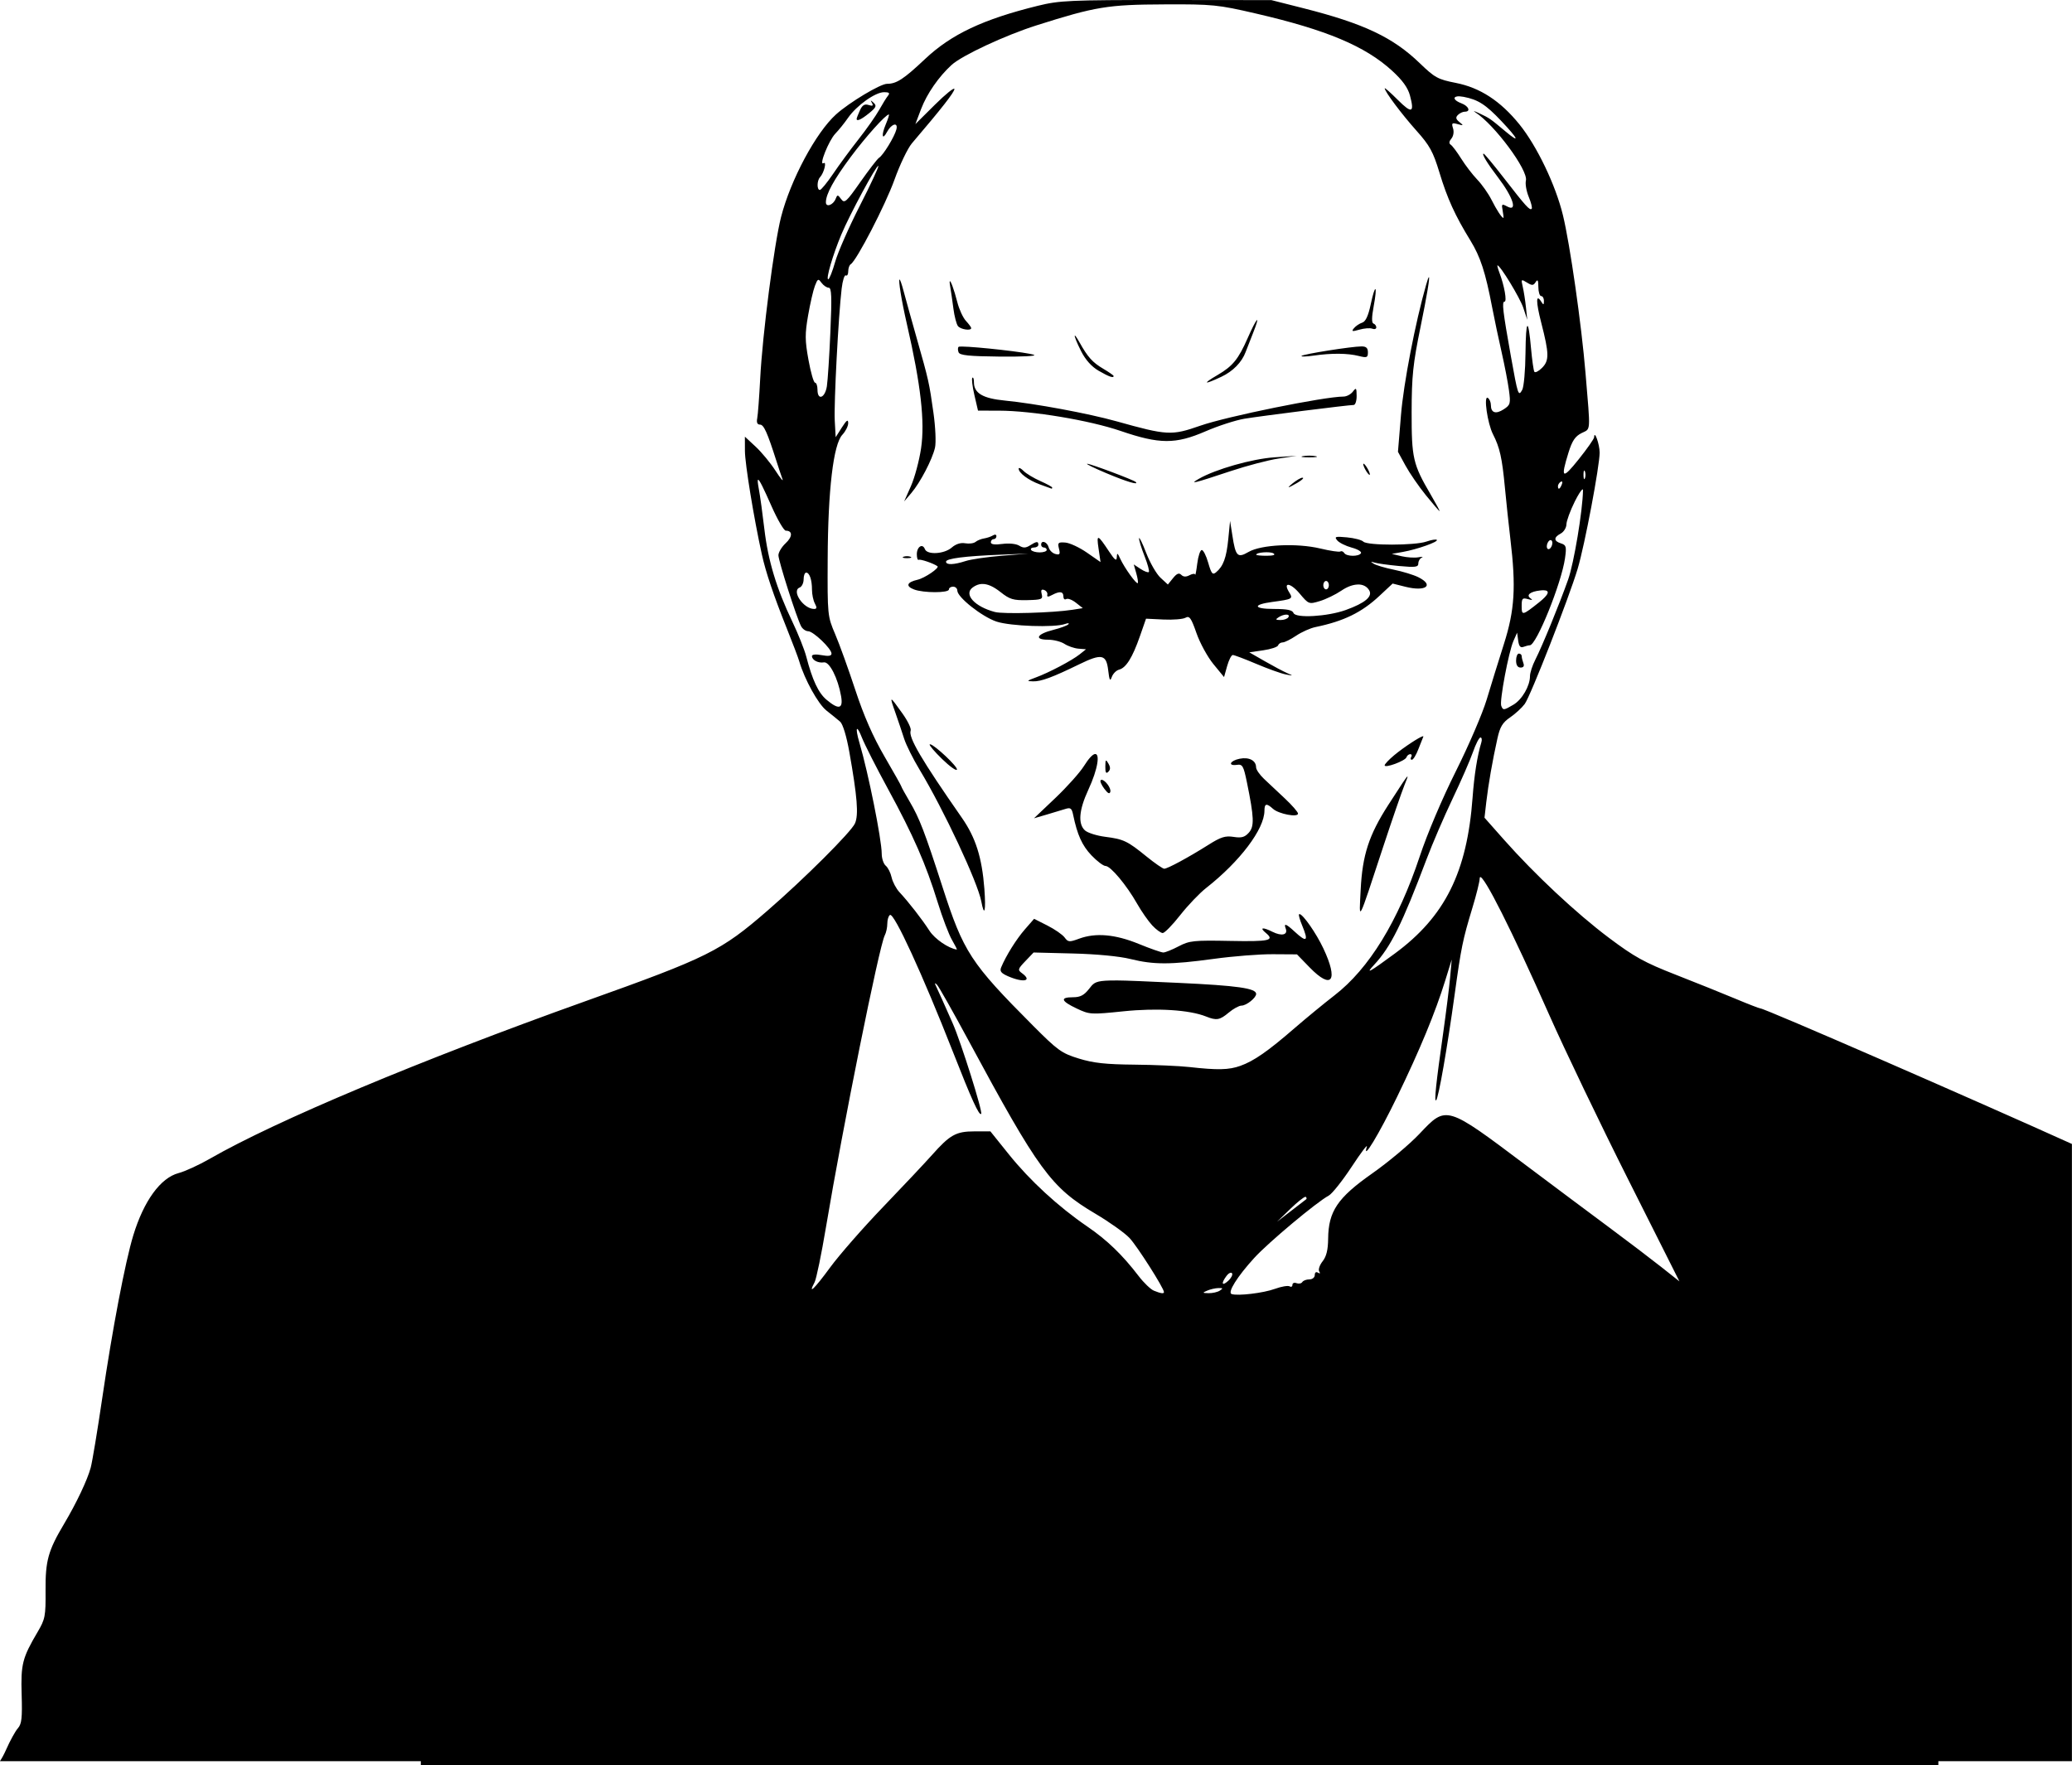 <?xml version="1.0" encoding="UTF-8" standalone="no"?>
<!-- Created with Inkscape (http://www.inkscape.org/) -->

<svg
   width="54.253mm"
   height="46.229mm"
   viewBox="0 0 54.253 46.229"
   version="1.1"
   id="svg12431"
   xml:space="preserve"
   inkscape:version="1.2 (dc2aedaf03, 2022-05-15)"
   sodipodi:docname="Angry Putin.svg"
   xmlns:inkscape="http://www.inkscape.org/namespaces/inkscape"
   xmlns:sodipodi="http://sodipodi.sourceforge.net/DTD/sodipodi-0.dtd"
   xmlns="http://www.w3.org/2000/svg"
   xmlns:svg="http://www.w3.org/2000/svg"
   xmlns:rdf="http://www.w3.org/1999/02/22-rdf-syntax-ns#"
   xmlns:cc="http://creativecommons.org/ns#"
   xmlns:dc="http://purl.org/dc/elements/1.1/"><title
     id="title12462">Angry Putin</title><sodipodi:namedview
     id="namedview12433"
     pagecolor="#ffffff"
     bordercolor="#666666"
     borderopacity="1.0"
     inkscape:showpageshadow="2"
     inkscape:pageopacity="0.0"
     inkscape:pagecheckerboard="0"
     inkscape:deskcolor="#d1d1d1"
     inkscape:document-units="mm"
     showgrid="false"
     inkscape:zoom="0.73991955"
     inkscape:cx="282.46314"
     inkscape:cy="149.34056"
     inkscape:window-width="1920"
     inkscape:window-height="991"
     inkscape:window-x="-9"
     inkscape:window-y="-9"
     inkscape:window-maximized="1"
     inkscape:current-layer="layer1" /><defs
     id="defs12428" /><g
     inkscape:label="Lager 1"
     inkscape:groupmode="layer"
     id="layer1"
     transform="translate(-26.112,-23.186)"><path
       id="path12447"
       style="fill:#000000;stroke-width:0.073"
       d="m 56.654,23.186 c -2.535,-1.82e-4 -2.8,0.012 -3.365,0.151 -1.434,0.353 -2.267,0.746 -2.954,1.393 -0.561,0.529 -0.748,0.651 -0.997,0.651 -0.175,0 -0.985,0.486 -1.334,0.8 -0.527,0.474 -1.191,1.713 -1.441,2.689 -0.18,0.705 -0.488,3.085 -0.546,4.229 -0.025,0.483 -0.06,0.952 -0.078,1.042 -0.022,0.11 0.002,0.165 0.072,0.165 0.1,0 0.189,0.197 0.43,0.951 0.058,0.181 0.129,0.395 0.159,0.476 0.03,0.08 -0.052,-0.018 -0.182,-0.219 -0.13,-0.201 -0.363,-0.484 -0.519,-0.629 l -0.283,-0.263 8.57e-4,0.373 c 6.36e-4,0.336 0.234,1.763 0.444,2.714 0.103,0.466 0.304,1.062 0.654,1.939 0.153,0.382 0.3,0.77 0.326,0.862 0.138,0.471 0.493,1.113 0.71,1.284 0.133,0.104 0.294,0.236 0.359,0.292 0.07,0.061 0.167,0.378 0.24,0.789 0.209,1.176 0.247,1.651 0.149,1.874 -0.098,0.224 -1.331,1.454 -2.293,2.287 -1.221,1.058 -1.547,1.221 -4.765,2.37 -4.333,1.549 -8.102,3.13 -9.836,4.127 -0.282,0.162 -0.65,0.331 -0.818,0.375 -0.472,0.125 -0.909,0.726 -1.185,1.63 -0.211,0.692 -0.549,2.464 -0.813,4.264 -0.124,0.845 -0.26,1.664 -0.302,1.821 -0.086,0.32 -0.372,0.925 -0.697,1.471 -0.417,0.701 -0.491,0.966 -0.485,1.747 0.005,0.671 -0.01,0.748 -0.208,1.084 -0.401,0.681 -0.442,0.843 -0.418,1.643 0.018,0.609 8.29e-4,0.768 -0.098,0.878 -0.066,0.074 -0.204,0.324 -0.306,0.555 -0.054,0.123 -0.113,0.231 -0.164,0.308 h 11.02 v 0.106 h 39.735 v -0.106 h 3.497 V 53.145 c -2.531,-1.145 -8.042,-3.549 -8.155,-3.549 -0.027,0 -0.319,-0.113 -0.648,-0.251 -0.329,-0.138 -1.034,-0.422 -1.566,-0.63 -0.824,-0.322 -1.086,-0.467 -1.756,-0.97 -0.857,-0.644 -1.94,-1.658 -2.745,-2.567 l -0.511,-0.577 0.047,-0.41 c 0.053,-0.458 0.164,-1.097 0.292,-1.668 0.067,-0.302 0.135,-0.415 0.332,-0.549 0.136,-0.093 0.308,-0.251 0.382,-0.351 0.153,-0.207 1.157,-2.773 1.387,-3.543 0.184,-0.617 0.575,-2.688 0.575,-3.041 -4.7e-4,-0.219 -0.14,-0.608 -0.144,-0.402 -8.29e-4,0.04 -0.182,0.3 -0.404,0.577 -0.431,0.54 -0.48,0.509 -0.268,-0.174 0.096,-0.31 0.175,-0.428 0.343,-0.512 0.245,-0.124 0.236,0.021 0.103,-1.573 -0.106,-1.273 -0.405,-3.366 -0.591,-4.133 -0.192,-0.791 -0.682,-1.813 -1.139,-2.378 -0.498,-0.615 -1.031,-0.962 -1.667,-1.087 -0.468,-0.092 -0.549,-0.136 -0.942,-0.515 -0.703,-0.679 -1.467,-1.04 -3.045,-1.44 l -0.841,-0.213 z m -0.065,0.114 c 1.282,-0.004 1.409,0.009 2.407,0.24 1.848,0.428 2.86,0.853 3.567,1.499 0.271,0.248 0.412,0.443 0.467,0.647 0.123,0.458 0.05,0.484 -0.319,0.115 -0.188,-0.188 -0.342,-0.324 -0.342,-0.303 0,0.084 0.44,0.672 0.83,1.109 0.349,0.39 0.437,0.551 0.603,1.097 0.207,0.683 0.408,1.125 0.811,1.781 0.263,0.429 0.394,0.832 0.569,1.748 0.058,0.302 0.169,0.829 0.247,1.171 0.078,0.342 0.165,0.792 0.193,1 0.047,0.351 0.038,0.387 -0.135,0.5 -0.209,0.137 -0.338,0.095 -0.338,-0.11 0,-0.076 -0.037,-0.16 -0.081,-0.188 -0.114,-0.07 -0.008,0.671 0.136,0.952 0.178,0.348 0.239,0.619 0.312,1.394 0.038,0.402 0.103,1.011 0.144,1.353 0.15,1.255 0.113,1.858 -0.169,2.745 -0.141,0.442 -0.344,1.098 -0.452,1.458 -0.108,0.36 -0.47,1.202 -0.805,1.872 -0.359,0.717 -0.749,1.637 -0.948,2.235 -0.565,1.698 -1.327,2.94 -2.234,3.64 -0.269,0.208 -0.74,0.595 -1.046,0.86 -0.699,0.606 -1.064,0.859 -1.418,0.985 -0.3,0.107 -0.595,0.114 -1.339,0.03 -0.262,-0.029 -0.908,-0.057 -1.437,-0.062 -0.748,-0.007 -1.071,-0.042 -1.453,-0.16 -0.451,-0.139 -0.55,-0.211 -1.197,-0.86 -1.637,-1.643 -1.82,-1.924 -2.372,-3.634 -0.465,-1.44 -0.604,-1.802 -0.856,-2.229 -0.121,-0.206 -0.221,-0.387 -0.221,-0.402 0,-0.015 -0.198,-0.368 -0.44,-0.783 -0.302,-0.519 -0.542,-1.065 -0.765,-1.743 -0.179,-0.543 -0.416,-1.202 -0.528,-1.463 -0.2,-0.47 -0.203,-0.493 -0.196,-1.975 0.008,-1.804 0.149,-2.997 0.384,-3.247 0.085,-0.091 0.154,-0.228 0.153,-0.306 -9.41e-4,-0.107 -0.042,-0.078 -0.165,0.114 l -0.163,0.256 -0.024,-0.439 c -0.024,-0.445 0.097,-2.755 0.181,-3.455 0.025,-0.21 0.074,-0.365 0.109,-0.343 0.035,0.021 0.063,-0.027 0.063,-0.107 0,-0.08 0.029,-0.164 0.065,-0.186 0.155,-0.096 0.909,-1.554 1.145,-2.212 0.141,-0.395 0.347,-0.824 0.456,-0.953 0.783,-0.918 1.114,-1.341 1.114,-1.424 0,-0.052 -0.23,0.133 -0.511,0.412 l -0.511,0.507 0.15,-0.395 c 0.151,-0.398 0.461,-0.846 0.798,-1.154 0.273,-0.249 1.402,-0.776 2.224,-1.037 1.543,-0.49 1.869,-0.544 3.336,-0.549 z m -7.332,2.3 c 0.136,0 0.162,0.023 0.107,0.091 -0.041,0.05 -0.145,0.218 -0.232,0.374 -0.087,0.155 -0.329,0.501 -0.54,0.768 -0.21,0.267 -0.511,0.675 -0.667,0.907 -0.157,0.231 -0.312,0.421 -0.346,0.421 -0.081,0 -0.078,-0.245 0.004,-0.333 0.104,-0.111 0.183,-0.425 0.093,-0.369 -0.134,0.083 0.137,-0.596 0.309,-0.774 0.09,-0.093 0.24,-0.279 0.333,-0.414 0.224,-0.322 0.712,-0.67 0.939,-0.67 z m 15.084,0.11 c 0.028,0.002 0.059,0.006 0.094,0.012 0.377,0.072 0.579,0.201 0.989,0.635 0.448,0.474 0.498,0.598 0.109,0.272 -0.407,-0.341 -0.414,-0.346 -0.684,-0.474 -0.137,-0.065 -0.184,-0.077 -0.105,-0.026 0.501,0.322 1.387,1.518 1.322,1.786 -0.021,0.086 0.013,0.279 0.075,0.429 0.062,0.149 0.097,0.288 0.076,0.309 -0.05,0.05 -0.146,-0.055 -0.726,-0.803 -0.273,-0.352 -0.512,-0.64 -0.532,-0.64 -0.058,0 0.097,0.256 0.375,0.62 0.398,0.521 0.523,0.914 0.243,0.764 -0.144,-0.077 -0.153,-0.068 -0.12,0.107 0.02,0.105 0.029,0.191 0.019,0.191 -0.041,0 -0.174,-0.203 -0.312,-0.476 -0.081,-0.161 -0.248,-0.398 -0.371,-0.526 -0.123,-0.128 -0.312,-0.375 -0.421,-0.549 -0.109,-0.174 -0.232,-0.338 -0.274,-0.365 -0.051,-0.033 -0.045,-0.087 0.017,-0.161 0.054,-0.065 0.072,-0.178 0.043,-0.269 -0.044,-0.137 -0.028,-0.151 0.122,-0.109 0.156,0.043 0.16,0.038 0.046,-0.054 -0.096,-0.077 -0.105,-0.122 -0.04,-0.187 0.047,-0.047 0.128,-0.085 0.18,-0.085 0.163,0 0.104,-0.146 -0.088,-0.219 -0.201,-0.076 -0.228,-0.164 -0.111,-0.181 0.02,-0.003 0.043,-0.004 0.071,-0.002 z m -15.424,0.11 c -0.006,8.4e-4 0.003,0.021 0.026,0.062 0.042,0.074 0.02,0.088 -0.087,0.054 -0.107,-0.034 -0.165,0.002 -0.229,0.142 -0.047,0.103 -0.085,0.202 -0.085,0.221 0,0.074 0.121,0.018 0.328,-0.15 0.183,-0.149 0.202,-0.193 0.117,-0.272 -0.041,-0.038 -0.064,-0.057 -0.07,-0.056 z m 0.469,0.365 c 0.015,0 -0.023,0.119 -0.084,0.264 -0.119,0.284 -0.091,0.428 0.037,0.19 0.116,-0.216 0.294,-0.263 0.244,-0.064 -0.049,0.192 -0.345,0.676 -0.455,0.744 -0.043,0.027 -0.262,0.311 -0.487,0.631 -0.37,0.529 -0.417,0.57 -0.504,0.451 -0.089,-0.121 -0.1,-0.121 -0.144,-0.009 -0.064,0.164 -0.256,0.233 -0.256,0.092 0,-0.215 0.205,-0.589 0.65,-1.188 0.393,-0.528 0.917,-1.112 0.998,-1.112 z m -0.276,1.348 c 0.017,0.017 -0.201,0.486 -0.485,1.042 -0.284,0.556 -0.574,1.217 -0.645,1.468 -0.071,0.251 -0.153,0.457 -0.182,0.457 -0.067,0 0.121,-0.643 0.343,-1.172 0.219,-0.523 0.928,-1.837 0.969,-1.796 z M 65.321,30.135 c 0.073,0 0.589,0.849 0.677,1.112 l 0.104,0.314 -0.035,-0.329 c -0.019,-0.181 -0.057,-0.423 -0.084,-0.537 -0.046,-0.198 -0.041,-0.203 0.11,-0.11 0.135,0.084 0.169,0.082 0.228,-0.011 0.053,-0.083 0.07,-0.051 0.071,0.128 6.09e-4,0.131 0.034,0.238 0.074,0.238 0.04,0 0.073,0.058 0.072,0.128 -9.4e-4,0.107 -0.012,0.111 -0.069,0.02 -0.143,-0.227 -0.144,-0.004 -5.81e-4,0.553 0.208,0.811 0.211,0.988 0.019,1.18 -0.089,0.089 -0.179,0.134 -0.2,0.101 -0.021,-0.034 -0.059,-0.304 -0.086,-0.601 -0.074,-0.84 -0.137,-0.792 -0.146,0.112 -0.004,0.453 -0.043,0.887 -0.086,0.964 -0.101,0.18 -0.113,0.144 -0.297,-0.884 -0.211,-1.182 -0.24,-1.427 -0.166,-1.427 0.069,0 -0.004,-0.418 -0.134,-0.759 -0.04,-0.106 -0.063,-0.192 -0.05,-0.192 z m -1.797,0.311 c -0.011,0.008 -0.035,0.072 -0.071,0.201 -0.28,0.974 -0.591,2.583 -0.658,3.411 l -0.079,0.96 0.196,0.359 c 0.108,0.198 0.348,0.548 0.534,0.777 0.186,0.23 0.348,0.418 0.36,0.418 0.012,0 -0.094,-0.197 -0.235,-0.438 -0.462,-0.789 -0.499,-0.95 -0.497,-2.159 0.002,-0.94 0.035,-1.26 0.234,-2.231 0.17,-0.83 0.25,-1.321 0.217,-1.298 z M 49.665,30.506 c -0.032,0.012 0.044,0.519 0.194,1.172 0.364,1.583 0.474,2.552 0.37,3.25 -0.048,0.322 -0.167,0.766 -0.265,0.988 l -0.178,0.402 0.187,-0.219 c 0.236,-0.278 0.55,-0.879 0.621,-1.19 0.03,-0.132 0.012,-0.542 -0.041,-0.914 -0.111,-0.79 -0.125,-0.851 -0.439,-1.956 -0.131,-0.463 -0.283,-1.006 -0.336,-1.207 -0.062,-0.233 -0.099,-0.33 -0.113,-0.325 z m -2.116,0.01 c 0.019,0.006 0.041,0.033 0.074,0.077 0.052,0.07 0.136,0.128 0.188,0.128 0.075,0 0.084,0.235 0.044,1.152 -0.027,0.634 -0.069,1.276 -0.092,1.427 -0.048,0.312 -0.246,0.386 -0.246,0.091 0,-0.101 -0.029,-0.183 -0.064,-0.183 -0.035,0 -0.113,-0.269 -0.172,-0.597 -0.093,-0.511 -0.094,-0.679 -0.01,-1.163 0.054,-0.311 0.134,-0.659 0.178,-0.774 0.037,-0.096 0.058,-0.145 0.082,-0.156 0.006,-0.003 0.012,-0.003 0.018,-0.001 z m 3.432,0.038 c -0.006,0.011 -0.004,0.052 0.01,0.13 0.021,0.121 0.059,0.384 0.085,0.585 0.026,0.201 0.08,0.407 0.119,0.457 0.07,0.089 0.347,0.13 0.347,0.052 0,-0.022 -0.062,-0.106 -0.138,-0.188 -0.076,-0.082 -0.178,-0.302 -0.226,-0.491 -0.086,-0.337 -0.178,-0.578 -0.196,-0.546 z m 11.144,0.205 c -0.017,-0.012 -0.063,0.118 -0.122,0.397 -0.064,0.302 -0.134,0.452 -0.223,0.48 -0.072,0.023 -0.169,0.088 -0.216,0.145 -0.073,0.088 -0.05,0.093 0.144,0.038 0.126,-0.036 0.277,-0.048 0.335,-0.025 0.058,0.022 0.106,0.007 0.106,-0.034 0,-0.041 -0.033,-0.086 -0.074,-0.1 -0.05,-0.017 -0.048,-0.166 0.005,-0.452 0.053,-0.284 0.063,-0.437 0.046,-0.448 z m -3.098,0.808 c -0.002,-1.69e-4 -0.005,0.002 -0.009,0.006 -0.031,0.032 -0.117,0.194 -0.236,0.465 -0.244,0.555 -0.391,0.736 -0.789,0.969 -0.409,0.239 -0.361,0.263 0.098,0.047 0.304,-0.143 0.537,-0.38 0.637,-0.65 0.022,-0.06 0.112,-0.291 0.2,-0.512 0.087,-0.22 0.116,-0.323 0.1,-0.324 z m -4.771,0.407 c -0.019,0.005 0.041,0.168 0.166,0.414 0.114,0.224 0.274,0.402 0.457,0.508 0.272,0.157 0.392,0.199 0.392,0.137 0,-0.016 -0.123,-0.102 -0.272,-0.19 -0.281,-0.166 -0.405,-0.304 -0.621,-0.69 -0.071,-0.127 -0.111,-0.181 -0.122,-0.178 z m 7.508,0.284 c -0.261,8.29e-4 -1.524,0.201 -1.572,0.249 -0.024,0.024 0.118,0.021 0.316,-0.008 0.472,-0.068 0.889,-0.064 1.183,0.01 0.212,0.053 0.238,0.043 0.238,-0.096 0,-0.113 -0.045,-0.155 -0.165,-0.155 z m -10.462,0.004 c -0.052,-3.6e-4 -0.085,0.002 -0.091,0.009 -0.022,0.022 -0.022,0.085 0,0.141 0.031,0.08 0.266,0.104 1.081,0.113 0.573,0.006 0.975,-0.014 0.895,-0.045 -0.172,-0.067 -1.517,-0.215 -1.884,-0.218 z m 0.286,0.814 c -0.005,-0.003 -0.011,-0.002 -0.016,0.004 -0.023,0.023 9.68e-4,0.226 0.053,0.451 l 0.095,0.409 0.55,0.001 c 0.871,0.002 2.371,0.253 3.184,0.531 1.019,0.349 1.437,0.351 2.224,0.01 0.332,-0.144 0.79,-0.292 1.019,-0.33 0.441,-0.073 2.722,-0.36 2.858,-0.36 0.045,0 0.08,-0.107 0.079,-0.238 -0.002,-0.213 -0.012,-0.225 -0.1,-0.11 -0.053,0.07 -0.163,0.128 -0.244,0.128 -0.498,0 -3.056,0.52 -3.75,0.763 -0.753,0.263 -0.864,0.257 -2.196,-0.116 -0.737,-0.206 -2.137,-0.466 -2.918,-0.542 -0.583,-0.057 -0.813,-0.193 -0.813,-0.483 0,-0.065 -0.011,-0.111 -0.026,-0.12 z m 8.805,2.043 c -0.06,0 -0.119,0.004 -0.165,0.013 -0.091,0.017 -0.016,0.032 0.165,0.032 0.181,0 0.255,-0.014 0.165,-0.032 -0.045,-0.009 -0.105,-0.013 -0.165,-0.013 z m -0.329,0.004 -0.585,0.04 c -0.585,0.04 -1.538,0.311 -1.975,0.562 -0.267,0.153 -0.15,0.125 0.841,-0.204 0.422,-0.14 0.982,-0.287 1.244,-0.326 z m 1.751,0.207 c -0.02,0 -0.001,0.066 0.042,0.146 0.043,0.08 0.095,0.146 0.115,0.146 0.02,0 0.001,-0.066 -0.042,-0.146 -0.043,-0.08 -0.095,-0.146 -0.115,-0.146 z m -7.236,0.003 c -0.041,0.002 0.188,0.114 0.51,0.249 0.521,0.219 0.851,0.318 0.761,0.227 -0.054,-0.054 -1.191,-0.48 -1.271,-0.477 z m -1.784,0.11 c -0.006,0.002 -0.01,0.007 -0.01,0.016 0,0.114 0.253,0.303 0.554,0.413 0.158,0.058 0.296,0.108 0.306,0.111 0.01,0.003 0.018,-0.01 0.018,-0.028 0,-0.018 -0.141,-0.095 -0.312,-0.171 -0.172,-0.076 -0.369,-0.195 -0.439,-0.265 -0.052,-0.052 -0.097,-0.08 -0.116,-0.076 z m 14.802,0.066 c 0.004,0.002 0.009,0.009 0.014,0.021 0.02,0.05 0.02,0.133 0,0.183 -0.02,0.05 -0.037,0.009 -0.037,-0.091 0,-0.075 0.009,-0.118 0.023,-0.113 z m -7.386,0.188 c -0.04,2.76e-4 -0.155,0.068 -0.256,0.15 -0.121,0.099 -0.134,0.124 -0.037,0.074 0.239,-0.123 0.371,-0.225 0.293,-0.224 z m -14.248,0.054 c 0.031,-0.007 0.137,0.209 0.351,0.693 0.156,0.352 0.324,0.64 0.373,0.64 0.182,0 0.18,0.158 -0.004,0.329 -0.104,0.097 -0.189,0.239 -0.189,0.315 0,0.147 0.478,1.641 0.595,1.861 0.038,0.07 0.12,0.128 0.183,0.128 0.135,0 0.612,0.457 0.612,0.586 0,0.062 -0.078,0.074 -0.256,0.041 -0.152,-0.029 -0.256,-0.019 -0.256,0.024 0,0.104 0.162,0.19 0.313,0.165 0.145,-0.024 0.367,0.411 0.45,0.885 h -1.43e-4 c 0.059,0.335 -0.06,0.364 -0.381,0.094 -0.214,-0.18 -0.371,-0.516 -0.532,-1.135 -0.047,-0.18 -0.211,-0.592 -0.365,-0.914 -0.413,-0.864 -0.633,-1.593 -0.73,-2.416 -0.047,-0.402 -0.112,-0.875 -0.145,-1.05 -0.029,-0.157 -0.038,-0.242 -0.02,-0.246 z m 21.04,0.044 c 0.02,4.97e-4 0.022,0.029 0.003,0.078 -0.049,0.127 -0.101,0.15 -0.101,0.045 0,-0.038 0.033,-0.089 0.072,-0.114 0.01,-0.006 0.019,-0.009 0.026,-0.009 z m 0.542,0.208 c 0.011,-0.005 0.016,0.002 0.016,0.022 -0.008,0.533 -0.238,1.912 -0.389,2.339 -0.229,0.647 -0.679,1.745 -0.86,2.1 -0.076,0.149 -0.139,0.342 -0.139,0.428 0,0.257 -0.207,0.615 -0.433,0.749 -0.254,0.15 -0.273,0.152 -0.32,0.029 -0.048,-0.125 0.194,-1.412 0.319,-1.696 l 0.097,-0.219 0.028,0.207 c 0.02,0.149 0.059,0.195 0.138,0.165 0.061,-0.023 0.136,-0.042 0.167,-0.042 0.172,0 0.828,-1.624 0.921,-2.279 0.043,-0.304 0.032,-0.345 -0.105,-0.389 -0.193,-0.061 -0.196,-0.157 -0.007,-0.258 0.08,-0.043 0.147,-0.151 0.149,-0.24 0.001,-0.089 0.1,-0.359 0.219,-0.599 0.09,-0.18 0.167,-0.3 0.199,-0.314 z m -9.225,0.825 -0.047,0.476 c -0.048,0.489 -0.131,0.713 -0.32,0.87 -0.091,0.076 -0.123,0.037 -0.205,-0.249 -0.053,-0.187 -0.13,-0.337 -0.17,-0.335 -0.04,0.002 -0.093,0.161 -0.117,0.353 -0.024,0.192 -0.049,0.324 -0.055,0.292 -0.006,-0.032 -0.072,-0.025 -0.147,0.015 -0.092,0.049 -0.161,0.046 -0.216,-0.009 -0.06,-0.06 -0.117,-0.037 -0.217,0.086 l -0.135,0.167 -0.193,-0.178 c -0.106,-0.098 -0.274,-0.39 -0.374,-0.649 -0.1,-0.259 -0.184,-0.431 -0.187,-0.382 -0.003,0.049 0.062,0.259 0.144,0.467 0.082,0.208 0.132,0.395 0.112,0.415 -0.02,0.02 -0.118,-0.016 -0.216,-0.081 l -0.179,-0.118 0.066,0.231 c 0.036,0.127 0.054,0.243 0.039,0.258 -0.036,0.036 -0.348,-0.399 -0.458,-0.637 -0.073,-0.159 -0.086,-0.165 -0.091,-0.04 -0.005,0.111 -0.051,0.077 -0.199,-0.146 -0.306,-0.462 -0.336,-0.471 -0.279,-0.083 l 0.052,0.355 -0.357,-0.248 c -0.196,-0.136 -0.451,-0.255 -0.566,-0.263 -0.187,-0.014 -0.204,0.003 -0.165,0.16 0.037,0.146 0.021,0.17 -0.095,0.139 -0.077,-0.02 -0.156,-0.099 -0.176,-0.176 -0.038,-0.143 -0.196,-0.197 -0.196,-0.066 0,0.04 0.033,0.073 0.073,0.073 0.04,0 0.073,0.029 0.073,0.064 0,0.035 -0.083,0.064 -0.184,0.064 -0.101,0 -0.202,-0.029 -0.224,-0.064 -0.022,-0.035 0.012,-0.064 0.075,-0.064 0.063,0 0.114,-0.033 0.114,-0.073 0,-0.096 -0.045,-0.092 -0.22,0.018 -0.111,0.07 -0.177,0.071 -0.282,0.006 -0.079,-0.049 -0.263,-0.068 -0.439,-0.045 -0.2,0.027 -0.303,0.013 -0.303,-0.042 0,-0.046 0.033,-0.083 0.073,-0.083 0.04,0 0.073,-0.035 0.073,-0.078 0,-0.044 -0.04,-0.052 -0.091,-0.02 -0.05,0.031 -0.155,0.067 -0.232,0.079 -0.077,0.012 -0.178,0.053 -0.224,0.091 -0.046,0.038 -0.167,0.054 -0.269,0.036 -0.119,-0.022 -0.247,0.019 -0.354,0.112 -0.198,0.172 -0.643,0.197 -0.703,0.041 -0.061,-0.159 -0.211,-0.063 -0.211,0.135 0,0.096 0.022,0.161 0.049,0.145 0.04,-0.025 0.382,0.091 0.491,0.167 0.062,0.043 -0.333,0.312 -0.522,0.355 -0.28,0.064 -0.318,0.168 -0.092,0.254 0.249,0.095 0.914,0.095 0.914,-1.43e-4 0,-0.04 0.049,-0.073 0.11,-0.073 0.06,0 0.11,0.047 0.11,0.103 0,0.174 0.648,0.686 1.027,0.812 0.365,0.121 1.522,0.162 1.796,0.062 0.077,-0.028 0.115,-0.024 0.085,0.009 -0.03,0.033 -0.209,0.099 -0.399,0.147 -0.427,0.108 -0.506,0.256 -0.136,0.256 0.146,0 0.34,0.049 0.432,0.109 0.092,0.06 0.256,0.117 0.366,0.126 l 0.199,0.016 -0.167,0.133 c -0.205,0.163 -0.805,0.479 -1.153,0.607 v -1.43e-4 c -0.238,0.088 -0.243,0.096 -0.066,0.1 0.208,0.006 0.508,-0.105 1.209,-0.447 0.589,-0.287 0.709,-0.262 0.758,0.16 0.031,0.263 0.049,0.297 0.094,0.172 0.031,-0.086 0.117,-0.173 0.192,-0.192 0.182,-0.048 0.348,-0.314 0.543,-0.872 l 0.161,-0.462 0.456,0.022 c 0.251,0.012 0.511,-0.009 0.578,-0.047 0.103,-0.058 0.148,0.005 0.287,0.403 0.09,0.259 0.29,0.624 0.443,0.811 l 0.279,0.34 0.081,-0.289 c 0.045,-0.159 0.111,-0.289 0.148,-0.289 0.037,0 0.313,0.104 0.615,0.232 0.302,0.128 0.647,0.252 0.768,0.276 0.207,0.041 0.209,0.039 0.04,-0.034 -0.099,-0.043 -0.362,-0.183 -0.585,-0.311 l -0.406,-0.233 0.365,-0.053 c 0.201,-0.029 0.376,-0.087 0.39,-0.13 0.014,-0.042 0.068,-0.077 0.119,-0.077 0.051,0 0.21,-0.079 0.352,-0.175 0.142,-0.096 0.369,-0.198 0.504,-0.226 0.744,-0.154 1.211,-0.382 1.676,-0.816 l 0.347,-0.324 0.335,0.084 c 0.533,0.134 0.764,-0.038 0.337,-0.251 -0.122,-0.061 -0.41,-0.149 -0.64,-0.196 -0.231,-0.047 -0.469,-0.118 -0.529,-0.157 -0.088,-0.057 -0.083,-0.062 0.024,-0.029 0.074,0.023 0.362,0.063 0.64,0.089 0.43,0.04 0.506,0.03 0.506,-0.067 0,-0.063 0.041,-0.132 0.091,-0.154 0.05,-0.022 0.009,-0.025 -0.091,-0.007 -0.101,0.018 -0.298,0.005 -0.439,-0.028 l -0.256,-0.061 0.293,-0.052 c 0.373,-0.067 0.935,-0.266 0.886,-0.315 -0.021,-0.021 -0.143,-5.81e-4 -0.271,0.044 -0.303,0.106 -1.548,0.107 -1.653,0.002 -0.044,-0.044 -0.236,-0.094 -0.428,-0.112 -0.306,-0.029 -0.337,-0.019 -0.256,0.079 0.051,0.061 0.221,0.146 0.379,0.189 0.157,0.042 0.267,0.108 0.243,0.147 -0.057,0.093 -0.379,0.089 -0.438,-0.005 -0.025,-0.041 -0.071,-0.059 -0.101,-0.04 -0.03,0.019 -0.267,-0.016 -0.525,-0.078 -0.617,-0.147 -1.549,-0.103 -1.88,0.09 -0.289,0.168 -0.339,0.117 -0.424,-0.437 z m 8.394,0.503 c 0.026,4.98e-4 0.045,0.028 0.045,0.073 0,0.06 -0.033,0.13 -0.073,0.155 -0.04,0.025 -0.073,-0.004 -0.073,-0.065 0,-0.06 0.033,-0.13 0.073,-0.155 0.01,-0.006 0.02,-0.009 0.028,-0.009 z m -7.517,0.321 c 0.102,-0.008 0.215,-9.4e-4 0.26,0.027 0.061,0.039 -0.003,0.061 -0.178,0.062 -0.151,6.08e-4 -0.274,-0.012 -0.274,-0.027 0,-0.032 0.091,-0.055 0.193,-0.062 z m -6.155,0.032 -0.695,0.056 c -0.382,0.031 -0.81,0.093 -0.951,0.139 -0.308,0.1 -0.513,0.107 -0.513,0.017 0,-0.083 0.489,-0.146 1.427,-0.183 z m -3.182,0.068 c -0.033,0 -0.066,0.005 -0.091,0.015 -0.05,0.02 -0.009,0.037 0.091,0.037 0.101,0 0.142,-0.017 0.091,-0.037 -0.025,-0.01 -0.058,-0.015 -0.091,-0.015 z m -2.641,0.43 c 0.09,0 0.154,0.188 0.154,0.45 0,0.12 0.034,0.282 0.076,0.36 0.057,0.106 0.052,0.142 -0.02,0.142 -0.28,0 -0.601,-0.476 -0.379,-0.561 0.057,-0.022 0.104,-0.119 0.104,-0.215 0,-0.096 0.029,-0.175 0.065,-0.175 z m 13.615,0.219 c 0.04,0 0.073,0.049 0.073,0.11 0,0.06 -0.033,0.11 -0.073,0.11 -0.04,0 -0.073,-0.049 -0.073,-0.11 0,-0.06 0.033,-0.11 0.073,-0.11 z m -9.007,0.079 c 0.141,-0.005 0.297,0.065 0.484,0.213 0.24,0.19 0.332,0.218 0.696,0.21 0.382,-0.009 0.416,-0.023 0.381,-0.156 -0.027,-0.104 -0.009,-0.136 0.064,-0.11 0.056,0.02 0.094,0.076 0.083,0.123 -0.014,0.062 0.019,0.065 0.123,0.009 0.201,-0.107 0.298,-0.095 0.298,0.038 0,0.063 0.033,0.094 0.074,0.068 0.041,-0.025 0.155,0.018 0.254,0.096 l 0.18,0.142 -0.273,0.043 c -0.504,0.079 -1.807,0.117 -2.028,0.058 -0.534,-0.141 -0.826,-0.465 -0.581,-0.644 0.078,-0.057 0.158,-0.088 0.243,-0.091 z m 9.84,0.013 c 0.127,-0.002 0.232,0.047 0.294,0.149 0.101,0.164 -0.103,0.336 -0.613,0.52 -0.48,0.172 -1.312,0.22 -1.367,0.078 -0.03,-0.078 -0.167,-0.106 -0.513,-0.106 -0.542,0 -0.567,-0.114 -0.041,-0.184 0.528,-0.071 0.547,-0.081 0.442,-0.25 -0.174,-0.279 0.03,-0.258 0.27,0.027 0.24,0.285 0.245,0.287 0.531,0.201 0.159,-0.048 0.413,-0.171 0.565,-0.274 0.154,-0.105 0.304,-0.158 0.432,-0.16 z m 4.865,0.151 c 0.174,0.005 0.133,0.115 -0.122,0.318 -0.437,0.347 -0.455,0.351 -0.455,0.097 0,-0.202 0.019,-0.223 0.165,-0.182 0.115,0.032 0.134,0.025 0.065,-0.023 -0.121,-0.084 -0.003,-0.177 0.26,-0.205 0.034,-0.004 0.063,-0.005 0.088,-0.004 z m -6.738,0.638 c 0.053,0 0.081,0.023 0.052,0.07 -0.025,0.04 -0.117,0.073 -0.205,0.072 -0.13,-9.13e-4 -0.14,-0.014 -0.051,-0.072 0.072,-0.047 0.15,-0.07 0.204,-0.07 z m 6.088,1.021 c -0.04,0 -0.073,0.082 -0.073,0.183 0,0.119 0.041,0.183 0.118,0.183 0.077,0 0.102,-0.04 0.073,-0.116 -0.024,-0.064 -0.044,-0.146 -0.044,-0.183 0,-0.037 -0.033,-0.067 -0.073,-0.067 z M 49.461,41.509 c -0.025,-0.004 0.013,0.108 0.093,0.334 0.077,0.22 0.182,0.531 0.233,0.692 0.051,0.161 0.233,0.525 0.404,0.809 0.629,1.043 1.52,2.946 1.615,3.448 0.081,0.431 0.124,0.255 0.081,-0.326 C 51.824,45.644 51.66,45.124 51.298,44.604 50.235,43.078 49.891,42.492 49.957,42.318 49.977,42.267 49.881,42.068 49.745,41.876 49.573,41.635 49.485,41.513 49.461,41.509 Z m -0.907,0.769 c 0.003,-0.002 0.007,-0.002 0.011,0.001 0.021,0.014 0.06,0.085 0.113,0.219 0.071,0.181 0.38,0.79 0.687,1.353 0.662,1.214 0.99,1.963 1.298,2.962 0.125,0.405 0.295,0.851 0.377,0.991 0.082,0.14 0.138,0.252 0.124,0.25 -0.22,-0.033 -0.575,-0.277 -0.714,-0.491 -0.196,-0.304 -0.545,-0.752 -0.786,-1.011 -0.087,-0.093 -0.179,-0.268 -0.206,-0.388 -0.026,-0.12 -0.095,-0.257 -0.153,-0.305 -0.058,-0.048 -0.106,-0.19 -0.106,-0.316 -0.002,-0.377 -0.351,-2.115 -0.582,-2.899 -0.066,-0.224 -0.084,-0.354 -0.063,-0.368 z m 14.816,0.189 c -0.076,0.011 -0.494,0.283 -0.751,0.496 -0.138,0.115 -0.251,0.234 -0.251,0.266 0,0.083 0.539,-0.116 0.571,-0.211 0.015,-0.044 0.059,-0.081 0.098,-0.081 0.039,0 0.051,0.033 0.026,0.073 -0.025,0.04 -0.017,0.073 0.018,0.073 0.035,0 0.11,-0.123 0.168,-0.274 0.058,-0.151 0.117,-0.3 0.131,-0.33 0.004,-0.01 6.08e-4,-0.014 -0.01,-0.012 z m 1.505,0.032 c 0.035,0 0.046,0.058 0.025,0.128 -0.107,0.353 -0.186,0.85 -0.23,1.445 -0.144,1.958 -0.722,3.118 -2.036,4.086 -0.674,0.497 -0.786,0.557 -0.54,0.293 0.434,-0.467 0.73,-1.065 1.373,-2.769 0.152,-0.402 0.456,-1.11 0.677,-1.573 0.221,-0.463 0.461,-1.014 0.535,-1.225 0.073,-0.211 0.162,-0.384 0.197,-0.384 z m -14.403,0.181 c -0.008,-0.002 -0.014,-10e-4 -0.017,0.002 -0.018,0.018 0.128,0.191 0.325,0.382 0.197,0.192 0.372,0.317 0.388,0.278 0.03,-0.072 -0.575,-0.638 -0.696,-0.663 z m 4.309,0.253 c -0.061,0.011 -0.158,0.109 -0.288,0.316 -0.107,0.171 -0.445,0.548 -0.751,0.839 l -0.556,0.528 0.329,-0.096 c 0.181,-0.053 0.402,-0.119 0.491,-0.148 0.137,-0.044 0.169,-0.02 0.205,0.153 0.109,0.526 0.235,0.804 0.479,1.061 0.146,0.153 0.312,0.279 0.37,0.279 0.131,0 0.55,0.501 0.826,0.988 0.114,0.201 0.292,0.456 0.395,0.567 0.103,0.111 0.227,0.201 0.276,0.201 0.049,0 0.254,-0.21 0.456,-0.467 0.202,-0.257 0.508,-0.578 0.681,-0.713 0.885,-0.695 1.523,-1.54 1.526,-2.021 8.29e-4,-0.194 0.053,-0.206 0.224,-0.052 0.149,0.135 0.655,0.232 0.655,0.125 0,-0.04 -0.154,-0.218 -0.342,-0.394 -0.188,-0.176 -0.435,-0.408 -0.549,-0.516 -0.114,-0.108 -0.207,-0.243 -0.207,-0.302 0,-0.178 -0.183,-0.274 -0.429,-0.225 -0.257,0.051 -0.32,0.196 -0.07,0.16 0.143,-0.02 0.171,0.029 0.258,0.453 0.19,0.926 0.199,1.16 0.05,1.325 -0.107,0.119 -0.192,0.142 -0.399,0.109 -0.215,-0.034 -0.334,0.003 -0.659,0.209 -0.518,0.327 -1.069,0.625 -1.156,0.625 -0.038,0 -0.245,-0.143 -0.46,-0.317 -0.505,-0.411 -0.603,-0.457 -1.085,-0.519 -0.221,-0.028 -0.46,-0.104 -0.53,-0.167 -0.188,-0.17 -0.158,-0.534 0.085,-1.059 0.264,-0.57 0.308,-0.965 0.174,-0.941 z m 0.298,0.173 c -0.004,-0.002 -0.007,-0.001 -0.01,0.001 -0.011,0.011 -0.014,0.061 -0.015,0.156 h 1.43e-4 c -0.002,0.157 0.02,0.194 0.078,0.135 0.058,-0.058 0.059,-0.119 0.002,-0.216 -0.026,-0.044 -0.043,-0.071 -0.055,-0.076 z m 7.886,0.416 c -0.017,-0.007 -0.153,0.203 -0.503,0.746 -0.506,0.787 -0.677,1.311 -0.722,2.218 -0.043,0.851 -0.09,0.941 0.593,-1.134 0.232,-0.704 0.482,-1.428 0.555,-1.609 0.055,-0.135 0.087,-0.217 0.077,-0.221 z m -8.003,0.087 c -0.012,-8.85e-4 -0.023,0.002 -0.031,0.011 -0.022,0.022 0.021,0.122 0.095,0.221 0.094,0.126 0.142,0.15 0.159,0.078 0.023,-0.098 -0.139,-0.304 -0.223,-0.31 z m 9.902,2.549 c 0.093,-0.075 0.834,1.395 1.809,3.598 0.404,0.913 1.337,2.859 2.074,4.324 l 1.339,2.664 -0.476,-0.377 c -0.262,-0.207 -0.871,-0.67 -1.353,-1.028 -0.483,-0.358 -1.465,-1.093 -2.184,-1.632 -2.104,-1.582 -2.086,-1.577 -2.792,-0.829 -0.26,0.276 -0.82,0.745 -1.243,1.042 -0.905,0.636 -1.143,0.99 -1.15,1.708 -0.003,0.29 -0.045,0.463 -0.145,0.59 -0.078,0.099 -0.118,0.218 -0.089,0.265 0.033,0.053 0.021,0.065 -0.032,0.033 -0.05,-0.031 -0.084,-0.006 -0.084,0.062 0,0.064 -0.062,0.114 -0.142,0.114 -0.078,0 -0.161,0.031 -0.185,0.07 -0.024,0.038 -0.092,0.051 -0.151,0.029 -0.059,-0.023 -0.107,-0.003 -0.107,0.044 0,0.047 -0.034,0.064 -0.075,0.039 -0.041,-0.025 -0.214,0.004 -0.384,0.066 -0.301,0.11 -0.97,0.19 -1.133,0.136 -0.116,-0.039 0.149,-0.461 0.595,-0.949 0.367,-0.402 1.634,-1.462 1.947,-1.629 0.088,-0.047 0.359,-0.388 0.602,-0.757 0.243,-0.369 0.421,-0.605 0.396,-0.524 -0.127,0.409 0.316,-0.322 0.798,-1.317 0.587,-1.211 0.996,-2.2 1.255,-3.036 l 0.17,-0.549 -0.043,0.476 c -0.024,0.262 -0.104,0.903 -0.178,1.427 -0.192,1.348 -0.243,1.836 -0.187,1.783 0.062,-0.058 0.29,-1.362 0.483,-2.76 0.172,-1.247 0.213,-1.445 0.466,-2.279 0.104,-0.342 0.19,-0.688 0.191,-0.768 3.04e-4,-0.019 0.004,-0.031 0.01,-0.036 z m -4.723,0.968 c -0.006,-6.36e-4 -0.011,9.4e-4 -0.015,0.005 -0.016,0.016 0.021,0.148 0.082,0.293 0.173,0.415 0.122,0.456 -0.198,0.16 -0.223,-0.207 -0.29,-0.23 -0.233,-0.081 0.064,0.167 -0.103,0.208 -0.349,0.085 -0.256,-0.128 -0.344,-0.112 -0.172,0.03 0.239,0.198 0.096,0.23 -0.931,0.21 -0.957,-0.019 -1.068,-0.007 -1.351,0.141 -0.169,0.089 -0.35,0.162 -0.402,0.162 -0.052,-1.38e-4 -0.341,-0.101 -0.643,-0.225 -0.617,-0.252 -1.126,-0.297 -1.561,-0.137 -0.257,0.095 -0.289,0.092 -0.38,-0.031 -0.054,-0.074 -0.256,-0.214 -0.449,-0.312 l -0.35,-0.177 -0.241,0.276 c -0.225,0.258 -0.494,0.689 -0.621,0.994 -0.043,0.103 -0.003,0.154 0.182,0.235 0.404,0.175 0.641,0.124 0.365,-0.079 -0.119,-0.087 -0.113,-0.11 0.087,-0.319 l 0.215,-0.225 1.029,0.026 c 0.613,0.015 1.221,0.073 1.504,0.144 0.614,0.152 1.047,0.152 2.183,-0.003 0.51,-0.07 1.209,-0.125 1.553,-0.122 l 0.627,0.004 0.332,0.342 c 0.582,0.599 0.76,0.352 0.359,-0.498 -0.19,-0.403 -0.532,-0.89 -0.623,-0.899 z m -10.726,0.022 c 0.107,-0.066 0.851,1.553 1.652,3.594 0.484,1.235 0.682,1.67 0.736,1.616 0.048,-0.048 -0.526,-1.872 -0.744,-2.369 -0.192,-0.436 -0.392,-0.882 -0.455,-1.014 -0.023,-0.049 -0.009,-0.049 0.042,0 0.043,0.04 0.415,0.699 0.827,1.463 1.837,3.408 2.158,3.846 3.319,4.533 0.365,0.216 0.768,0.502 0.895,0.637 0.198,0.209 0.902,1.314 0.902,1.417 0,0.048 -0.083,0.036 -0.263,-0.037 -0.084,-0.034 -0.263,-0.205 -0.397,-0.38 -0.431,-0.563 -0.829,-0.946 -1.352,-1.304 -0.754,-0.516 -1.5,-1.202 -2.048,-1.885 l -0.485,-0.604 -0.417,5.53e-4 c -0.483,5.53e-4 -0.642,0.089 -1.114,0.621 -0.179,0.201 -0.753,0.812 -1.277,1.357 -0.524,0.545 -1.149,1.259 -1.389,1.587 -0.413,0.563 -0.59,0.733 -0.407,0.389 0.046,-0.085 0.181,-0.738 0.3,-1.451 0.442,-2.637 1.395,-7.369 1.539,-7.638 0.036,-0.068 0.066,-0.206 0.066,-0.306 0,-0.101 0.031,-0.203 0.069,-0.226 z m 5.899,1.716 c -0.107,-5.53e-4 -0.193,0.001 -0.264,0.006 -0.284,0.019 -0.32,0.084 -0.423,0.215 -0.13,0.166 -0.23,0.218 -0.421,0.218 -0.347,0 -0.314,0.1 0.097,0.294 0.338,0.16 0.371,0.162 1.225,0.074 0.883,-0.091 1.728,-0.038 2.163,0.136 0.274,0.11 0.359,0.095 0.594,-0.102 0.12,-0.101 0.27,-0.183 0.334,-0.183 0.128,0 0.384,-0.204 0.384,-0.306 0,-0.148 -0.488,-0.218 -2.044,-0.29 -0.82,-0.038 -1.324,-0.062 -1.645,-0.064 z m 4.975,5.667 c 0.007,-0.002 0.012,-0.002 0.015,8.3e-4 0.022,0.022 0.026,0.05 0.009,0.062 -0.017,0.013 -0.195,0.15 -0.396,0.305 l -0.366,0.282 0.357,-0.345 c 0.172,-0.166 0.33,-0.292 0.381,-0.306 z m -1.941,1.986 c 0.01,0.001 0.019,0.007 0.024,0.016 0.023,0.037 -0.023,0.127 -0.103,0.199 -0.165,0.149 -0.19,0.064 -0.04,-0.134 0.041,-0.055 0.088,-0.085 0.118,-0.08 z m -0.333,0.402 c 0.121,-0.003 0.127,0.009 0.037,0.067 -0.06,0.039 -0.192,0.069 -0.293,0.067 -0.167,-0.004 -0.171,-0.009 -0.037,-0.067 0.08,-0.035 0.212,-0.065 0.293,-0.067 z"
       sodipodi:nodetypes="cscsccscsssscccsscsscsssssssssssssscccccccsssscccsssscssssssssssccssssssssssssssssssssssssssssssssssscsccccssssscscccsssscsscsccscssssssssscsssscssssssssssssssssssssssscsscsccssssscscssccccsscscccsccsssscssscccssscssscscccssssssssscsscsssssscsssssssssssssssssssssssssssssscsssscsscssssscccsssscssssssssssssccssccssssssssssssssssssscsscsscsssssssssssccssssssscsssscssssscccssssscssccsscccsscccscsccccsscccccscssssssssscsssssssssssscsscsssssssssccccccsssccccsscccsssssccsssscccsscssssscccscssssccsssccsssssssscssccssccssssssscsssssssssssssscssscccssssssssssssssssssssssscssssscsssssscscssssssssscsscscssssssscssssscsssssssssscssscccssssssssscssssssssssssssssssscccssssssssssscsssccccssssssssssssccsssscscccsssscsssscssssscssscccssscccsscccsssssssscsssscscccsssscsssssssssssssssscccccsssssssssss" /></g></svg>
